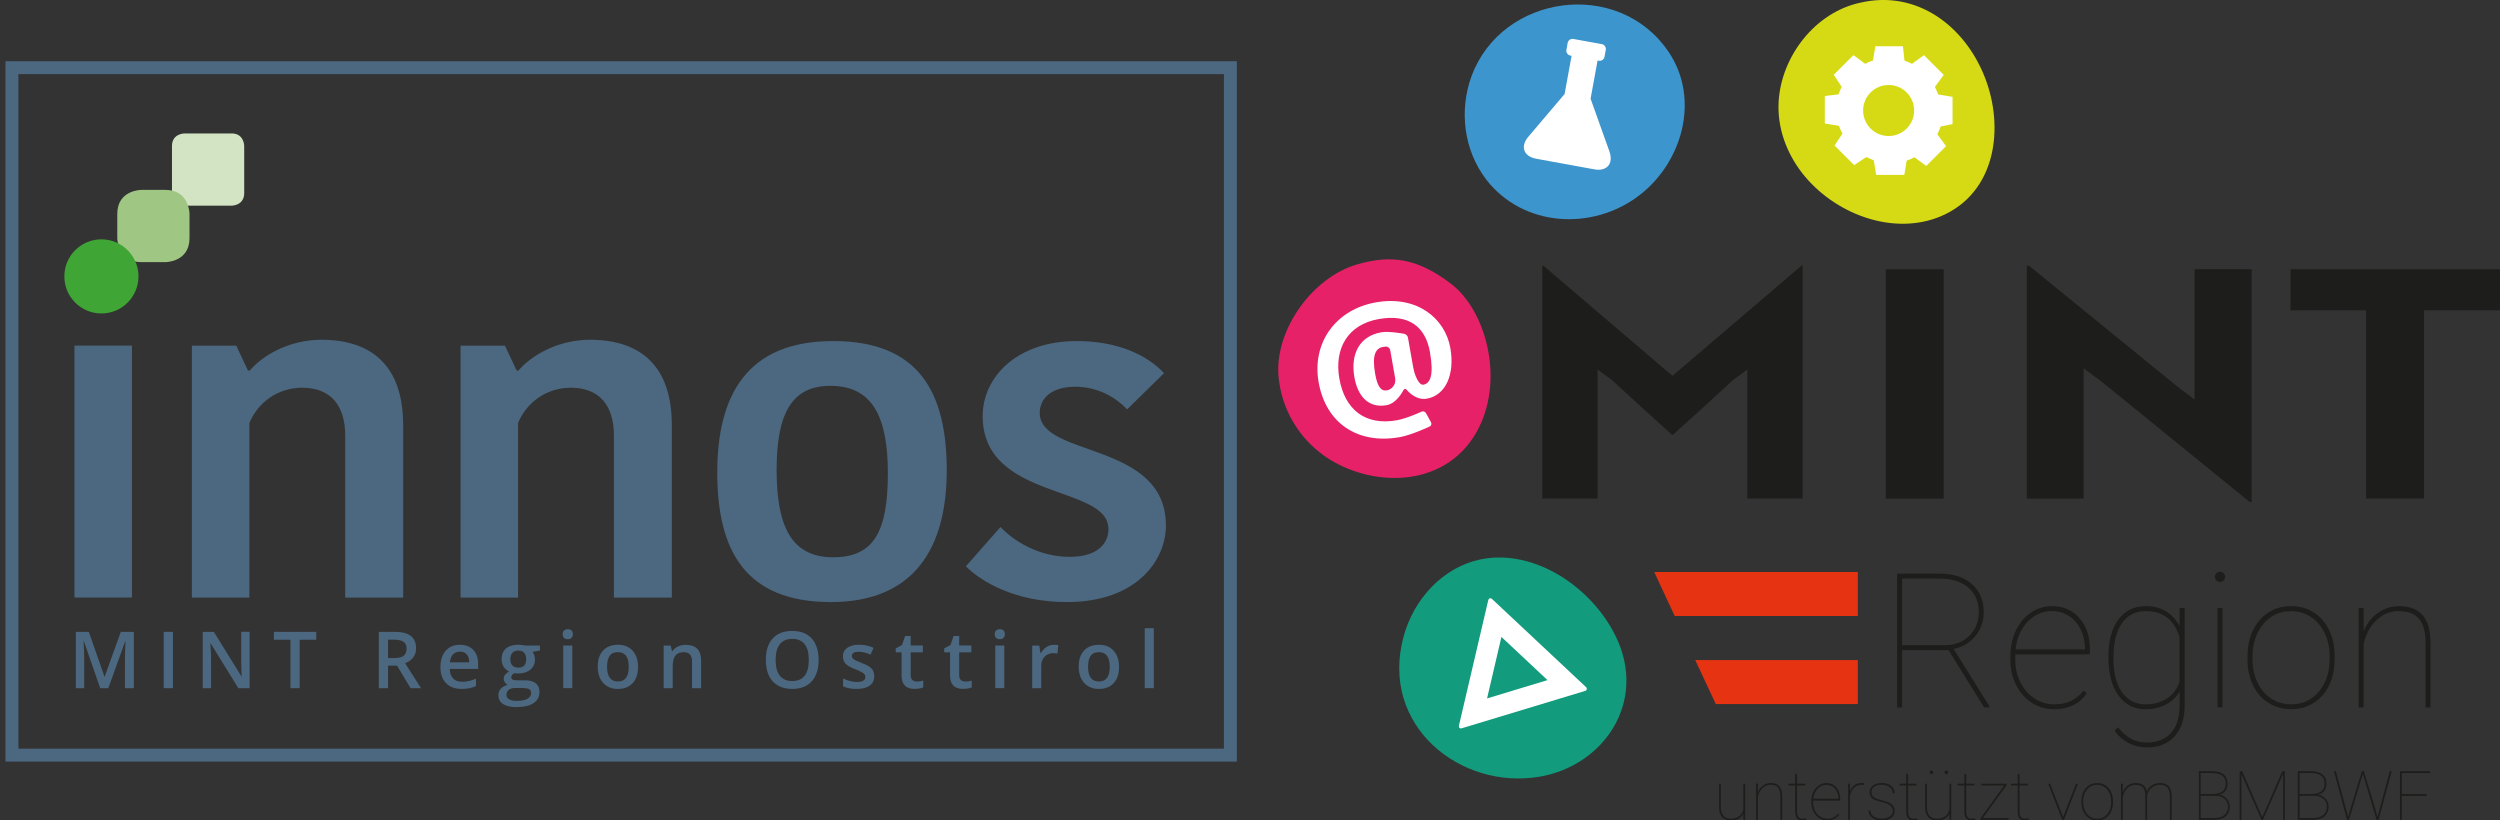 <?xml version="1.0" encoding="UTF-8"?>
<svg xmlns="http://www.w3.org/2000/svg" xmlns:xlink="http://www.w3.org/1999/xlink" viewBox="0 0 580.05 190.37">
  <rect x="0" y="0" width="580.05" height="190.37" fill="#333333" stroke="none"/>
  <defs>
    <style>.cls-1{fill:#4b6880;}.cls-1,.cls-2,.cls-3,.cls-4,.cls-5,.cls-6,.cls-7,.cls-8,.cls-9,.cls-10,.cls-11,.cls-12{stroke-width:0px;}.cls-2{fill:#e63312;}.cls-3{fill:#d6da14;}.cls-4{fill:#e72168;}.cls-5,.cls-13{fill:none;}.cls-6{fill:#129b7d;}.cls-14{clip-path:url(#clippath-1);}.cls-7{fill:#fff;}.cls-8{fill:#9fc783;}.cls-9{fill:#3fa535;}.cls-15{clip-path:url(#clippath);}.cls-10{fill:#d2e4c4;}.cls-13{stroke:#4b6880;stroke-miterlimit:10;stroke-width:3px;}.cls-11{fill:#3d95cd;}.cls-12{fill:#1d1d1b;}</style>
    <clipPath id="clippath">
      <rect class="cls-5" y="12.31" width="289.13" height="165.56"></rect>
    </clipPath>
    <clipPath id="clippath-1">
      <rect class="cls-5" y="12.31" width="289.13" height="165.56"></rect>
    </clipPath>
  </defs>
  <g id="Ebene_2">
    <path class="cls-12" d="m373.99,88.18l-3.32-2.44v29.93h-12.83v-54.03h.26l29.94,25.57,29.94-25.57h.26v54.03h-12.83v-29.93l-3.32,2.44c-4.63,4.29-9.34,8.57-14.05,12.79-4.71-4.21-9.34-8.5-14.05-12.79Z"></path>
    <path class="cls-12" d="m437.53,115.68v-53.21h13.44v53.21h-13.44Z"></path>
    <path class="cls-12" d="m522.01,116.49l-34.48-28.01-4.1-3.03v30.23h-13.18v-54.03h.52l34.39,28.01,4.01,3.03v-30.23h13.27v54.03h-.44Z"></path>
    <path class="cls-12" d="m562.42,72v43.68h-13.44v-43.68h-17.54v-9.53h48.61v9.53h-17.63Z"></path>
    <polygon class="cls-2" points="431.05 142.93 431.05 132.72 383.81 132.72 388.57 142.93 431.05 142.93"></polygon>
    <polygon class="cls-2" points="398.1 163.36 431.05 163.36 431.05 153.15 393.33 153.15 398.1 163.36"></polygon>
    <path class="cls-6" d="m374.93,147.74c-5.49-11.39-18.78-20.45-31.3-17.98-8.82,1.8-15.63,9.21-17.99,18-5.55,20.72,13.29,35.56,31.57,32.45,14.85-2.52,25.05-17.3,17.72-32.48-.67-1.38.67,1.38,0,0"></path>
    <path class="cls-7" d="m345.03,162.05l3.33-14.27,10.69,10.02-14.03,4.25Zm23-2.59l-21.89-20.52c-.13-.12-.32-.16-.48-.11-.17.05-.3.19-.34.36l-6.83,29.22c-.04.17.02.35.14.47.09.09.21.13.34.13.05,0,.1,0,.14-.02l28.72-8.7c.17-.05.3-.19.33-.36.04-.17-.01-.35-.14-.47"></path>
    <path class="cls-4" d="m343.22,99.05c-6.88,14.01-23.85,14.32-34.75,7.52-6.23-3.88-10.58-10.42-11.63-17.71-1.94-11.22,7.24-24.36,17.97-27.49,7.84-2.29,13.95-1.56,21.89,4.5,7.93,6.07,12.24,21.53,6.52,33.17"></path>
    <path class="cls-7" d="m321.85,90.56c-1.41.25-2.24-.75-2.79-3.83-.76-4.33.1-5.93,1.84-6.24.57-.1.81-.07.81-.07.4.06.78.43.85.83l1.15,6.54c.07.4,0,1.02-.17,1.39,0,0-.52,1.17-1.69,1.38m8.38-1.31c-1.14.2-2.01-2.68-2.01-2.68-.12-.39-.27-1.03-.34-1.42l-1.21-6.84c-.07-.4-.45-.78-.85-.86,0,0-3.51-.67-5.35-.35-4.97.88-7.19,4.94-6.22,10.44.76,4.33,3.21,7.22,7.47,6.47,2.42-.43,3.9-3.48,3.9-3.48.18-.36.52-.4.77-.08,0,0,1.97,2.52,4.65,2.05,4.43-.78,6.54-5.69,5.47-11.76-1.21-6.88-7.73-12.27-17.26-10.59-9.36,1.65-14.91,9.41-13.3,18.54,1.67,9.5,9.05,14.46,18.79,12.74,2.82-.5,6.98-2.48,6.98-2.48.36-.17.5-.61.31-.96l-1.18-2.15c-.19-.35-.65-.5-1.02-.33,0,0-3.43,1.59-5.74,2-7.38,1.3-12.07-2.51-13.33-9.66-1.23-6.98,1.94-12.56,9.15-13.83,6.98-1.23,10.83,1.79,11.86,7.63.96,5.44.08,7.32-1.53,7.61"></path>
    <path class="cls-11" d="m344.87,41.71c8.57,11.01,24.58,11.88,35.37,3.7,10.1-7.65,14.31-22.45,6.89-33.4-11.58-17.1-38.62-13.43-45.7,5.64-2.94,8.01-1.8,17.25,3.44,24.05"></path>
    <path class="cls-7" d="m373.42,35.14l-4.37-12.24,1.62-8.86.28.05c.62.11,1.22-.3,1.33-.92l.29-1.6c.11-.62-.3-1.22-.92-1.33l-6.59-1.2c-.62-.11-1.22.3-1.33.92l-.29,1.6c-.11.62.3,1.22.92,1.34l.28.05-1.62,8.86-8.41,9.91c-1.93,2.27-1.11,4.57,1.82,5.11l13.48,2.46c2.93.54,4.51-1.33,3.51-4.13"></path>
    <path class="cls-3" d="m450.4,50.14c12.73-5.45,14.71-20.51,10.12-32.21-4.67-11.93-15.8-20.34-28.87-17.31-10.5,2.23-18.35,12.44-18.97,22.95-.35,6.02,1.79,11.86,5.45,16.57,7.26,9.34,20.96,14.79,32.26,10.01.26-.11-.26.11,0,0"></path>
    <path class="cls-7" d="m453.03,28.8v-6.33l-3.33-.55c-.18-.52-.43-1.06-.77-1.75l2.05-2.79-4.59-4.59-2.77,2.03c-.58-.31-1.18-.57-1.74-.75l-.37-3.34h-6.39l-.55,3.31c-.62.18-1.18.44-1.78.78l-2.76-2.03-4.57,4.57,1.85,2.77c-.27.53-.45,1.01-.62,1.48-.03.09-.07.18-.1.28l-3.2.38v6.38l3.31.55c.18.63.45,1.19.79,1.8l-1.84,2.76,4.55,4.55,2.8-1.86c.54.25,1.15.5,1.75.74l.56,3.38h6.53l.55-3.31c.62-.18,1.18-.44,1.78-.78l2.76,2.02,4.59-4.59-2.03-2.77c.32-.59.59-1.21.77-1.79l2.79-.56Zm-14.83,2.76c-3.27,0-5.92-2.65-5.92-5.92s2.65-5.92,5.92-5.92,5.92,2.65,5.92,5.92-2.65,5.92-5.92,5.92"></path>
    <path class="cls-12" d="m404.49,190.21v-1.36c-.25.46-.61.83-1.08,1.1-.48.27-1.08.41-1.8.41-.91,0-1.6-.27-2.06-.8-.46-.53-.69-1.31-.7-2.33v-5.4h.42v5.41c.01.89.21,1.56.6,2.02.39.46.97.69,1.72.69.8,0,1.45-.19,1.95-.57.5-.38.82-.93.95-1.66v-5.89h.43v8.38h-.43Z"></path>
    <path class="cls-12" d="m407.87,183.78c.27-.65.68-1.16,1.21-1.54.53-.38,1.12-.57,1.77-.57.9,0,1.57.25,2,.76.44.51.66,1.28.66,2.3v5.47h-.42v-5.48c0-.9-.19-1.56-.55-1.99-.36-.43-.93-.65-1.72-.65-.72,0-1.35.26-1.88.77s-.89,1.17-1.07,1.98v5.36h-.42v-8.38h.42v1.95Z"></path>
    <path class="cls-12" d="m416.95,179.57v2.26h1.91v.42h-1.91v5.95c0,.59.1,1.03.29,1.32.19.28.52.43.97.43.23,0,.5-.02.83-.07l.07.4c-.17.06-.46.09-.88.09-.61,0-1.05-.17-1.31-.51-.26-.34-.4-.87-.4-1.6v-6.01h-1.55v-.42h1.55v-2.26h.43Z"></path>
    <path class="cls-12" d="m423.94,190.37c-.68,0-1.3-.18-1.86-.55-.57-.36-1.01-.86-1.33-1.5-.32-.64-.48-1.34-.48-2.11v-.35c0-.77.15-1.48.46-2.13.31-.65.74-1.15,1.28-1.51.54-.36,1.13-.54,1.77-.54.93,0,1.7.33,2.29,1,.59.67.89,1.54.89,2.63v.44h-6.28v.46c0,.68.14,1.31.43,1.89s.68,1.03,1.18,1.36c.5.33,1.05.49,1.64.49s1.04-.09,1.44-.28c.39-.19.74-.48,1.05-.87l.29.21c-.62.9-1.55,1.35-2.78,1.35Zm-.15-8.27c-.82,0-1.51.3-2.08.91-.57.61-.9,1.38-1,2.32h5.84v-.1c0-.57-.12-1.1-.36-1.58-.24-.49-.57-.87-.99-1.14-.42-.27-.89-.41-1.41-.41Z"></path>
    <path class="cls-12" d="m432.5,182.14l-.54-.05c-.71,0-1.31.23-1.79.69-.48.46-.8,1.11-.94,1.94v5.49h-.42v-8.38h.42v1.74c.23-.58.57-1.05,1.02-1.39.45-.34,1.02-.51,1.71-.51.24,0,.44.03.59.09l-.05.38Z"></path>
    <path class="cls-12" d="m439.17,188.16c0-1.02-.87-1.71-2.6-2.08-1.04-.22-1.77-.51-2.18-.86-.41-.35-.61-.83-.61-1.44s.26-1.12.78-1.52c.52-.4,1.19-.6,2.03-.6.9,0,1.63.22,2.18.65.55.43.82,1.01.82,1.75h-.43c0-.56-.24-1.03-.71-1.41-.48-.38-1.09-.57-1.86-.57s-1.31.16-1.74.48c-.43.32-.64.72-.64,1.2,0,.38.08.67.24.89.16.21.42.41.78.58.36.17.89.34,1.58.5.69.16,1.24.35,1.64.57.4.22.69.47.88.77.18.3.27.66.27,1.09,0,.66-.27,1.19-.81,1.6s-1.25.6-2.13.6c-.94,0-1.7-.21-2.27-.64-.58-.43-.86-.97-.86-1.65h.42c.04.59.3,1.05.78,1.37.48.33,1.12.49,1.94.49.75,0,1.36-.17,1.82-.52.47-.35.7-.77.7-1.27Z"></path>
    <path class="cls-12" d="m442.72,179.57v2.26h1.91v.42h-1.91v5.95c0,.59.1,1.03.29,1.32.19.28.52.43.97.43.23,0,.5-.02.83-.07l.07.4c-.17.06-.46.09-.88.09-.61,0-1.05-.17-1.31-.51-.26-.34-.4-.87-.4-1.6v-6.01h-1.55v-.42h1.55v-2.26h.43Z"></path>
    <path class="cls-12" d="m452.3,190.21v-1.36c-.25.46-.61.83-1.08,1.1-.48.27-1.08.41-1.8.41-.91,0-1.6-.27-2.06-.8-.46-.53-.69-1.31-.7-2.33v-5.4h.42v5.41c.01.89.21,1.56.6,2.02.39.46.97.69,1.72.69.8,0,1.45-.19,1.95-.57.5-.38.82-.93.95-1.66v-5.89h.43v8.38h-.43Zm-4.59-11c0-.12.04-.22.12-.31.08-.09.18-.13.3-.13s.22.04.31.13c.09.09.13.19.13.31s-.04.22-.13.3c-.09.08-.19.12-.31.12s-.22-.04-.3-.12c-.08-.08-.12-.18-.12-.3Zm3.45,0c0-.12.04-.22.12-.31.08-.09.18-.13.3-.13s.22.04.31.13c.09.09.13.19.13.31s-.04.22-.13.3c-.09.08-.19.12-.31.12s-.22-.04-.3-.12c-.08-.08-.12-.18-.12-.3Z"></path>
    <path class="cls-12" d="m456.2,179.57v2.26h1.91v.42h-1.91v5.95c0,.59.1,1.03.29,1.32.19.28.52.43.97.43.23,0,.5-.02.83-.07l.07.4c-.17.06-.46.09-.88.09-.61,0-1.05-.17-1.31-.51-.26-.34-.4-.87-.4-1.6v-6.01h-1.55v-.42h1.55v-2.26h.43Z"></path>
    <path class="cls-12" d="m460.07,189.79h5.96v.42h-6.53v-.34l5.51-7.62h-5.27v-.42h5.83v.37l-5.51,7.6Z"></path>
    <path class="cls-12" d="m468.57,179.57v2.26h1.91v.42h-1.91v5.95c0,.59.1,1.03.29,1.32.19.28.52.43.97.43.23,0,.5-.02.83-.07l.07.4c-.17.06-.46.09-.88.09-.61,0-1.05-.17-1.31-.51-.26-.34-.4-.87-.4-1.6v-6.01h-1.55v-.42h1.55v-2.26h.43Z"></path>
    <path class="cls-12" d="m478.68,189.55l3.01-7.71h.45l-3.26,8.38h-.41l-3.25-8.38h.45l3.01,7.71Z"></path>
    <path class="cls-12" d="m482.93,185.86c0-.8.15-1.52.46-2.16.31-.64.74-1.13,1.3-1.49.56-.36,1.19-.53,1.9-.53s1.33.17,1.89.52c.56.35.99.84,1.3,1.47.31.63.47,1.35.48,2.14v.37c0,.81-.15,1.53-.46,2.16-.3.63-.74,1.13-1.3,1.49-.56.36-1.19.53-1.9.53s-1.34-.18-1.9-.53c-.56-.35-1-.84-1.3-1.48-.31-.63-.47-1.34-.47-2.13v-.37Zm.42.33c0,.7.14,1.34.41,1.92.28.58.66,1.03,1.15,1.36.49.33,1.06.49,1.69.49.96,0,1.73-.36,2.33-1.08.6-.72.9-1.64.9-2.77v-.24c0-.69-.14-1.32-.42-1.91-.28-.58-.66-1.04-1.16-1.37-.49-.33-1.05-.49-1.68-.49-.96,0-1.73.36-2.34,1.09-.6.73-.91,1.64-.91,2.75v.25Z"></path>
    <path class="cls-12" d="m498.18,190.21h-.42v-5.62c0-.84-.19-1.47-.55-1.88s-.94-.61-1.74-.61c-.92,0-1.67.4-2.25,1.21-.35.49-.58,1.02-.69,1.61v5.29h-.43v-8.38h.43v1.98c.28-.68.69-1.21,1.22-1.58.53-.37,1.11-.56,1.75-.56.7,0,1.28.15,1.72.46s.74.82.88,1.52c.25-.6.65-1.09,1.21-1.44.56-.36,1.18-.54,1.87-.54.9,0,1.58.26,2.02.77.44.51.66,1.28.67,2.3v5.47h-.42v-5.43c0-.92-.18-1.6-.55-2.04-.37-.44-.95-.66-1.74-.65-1.02.02-1.82.42-2.42,1.21-.34.46-.53.9-.56,1.33v5.57Z"></path>
    <path class="cls-12" d="m510.19,190.21v-11.28h2.97c1.21,0,2.13.25,2.75.74.62.49.93,1.21.93,2.15,0,.68-.17,1.25-.52,1.7s-.83.74-1.46.86c.71.09,1.31.4,1.78.93.47.52.71,1.12.71,1.8,0,.96-.31,1.72-.93,2.27-.62.56-1.49.83-2.6.83h-3.63Zm.42-5.99h2.7c1.03,0,1.8-.2,2.32-.59.52-.39.78-1.01.78-1.84,0-1.6-1.06-2.41-3.17-2.44h-2.64v4.87Zm0,.42v5.15h3.26c.95,0,1.7-.24,2.25-.71.54-.47.82-1.13.82-1.96,0-.71-.26-1.3-.79-1.76-.53-.46-1.23-.7-2.11-.72h-3.42Z"></path>
    <path class="cls-12" d="m520.24,178.94l4.64,10.66,4.65-10.66h.61v11.28h-.42v-10.66l-4.68,10.66h-.33l-4.65-10.6v10.6h-.42v-11.28h.6Z"></path>
    <path class="cls-12" d="m533.13,190.21v-11.28h2.97c1.21,0,2.13.25,2.75.74.62.49.93,1.21.93,2.15,0,.68-.17,1.25-.52,1.7s-.83.74-1.46.86c.71.09,1.31.4,1.78.93.47.52.71,1.12.71,1.8,0,.96-.31,1.72-.93,2.27-.62.56-1.49.83-2.6.83h-3.63Zm.42-5.99h2.7c1.03,0,1.8-.2,2.32-.59.52-.39.78-1.01.78-1.84,0-1.6-1.06-2.41-3.17-2.44h-2.64v4.87Zm0,.42v5.15h3.26c.95,0,1.7-.24,2.25-.71.54-.47.82-1.13.82-1.96,0-.71-.26-1.3-.79-1.76-.53-.46-1.23-.7-2.11-.72h-3.42Z"></path>
    <path class="cls-12" d="m544.83,189.52l.51-1.86,2.66-8.72h.46l2.65,8.72.5,1.86.53-1.86,2.32-8.72h.46l-3.04,11.28h-.47l-2.8-9.4-.39-1.19-.38,1.19-2.82,9.4h-.47l-3.04-11.28h.46l2.34,8.72.51,1.86Z"></path>
    <path class="cls-12" d="m563.04,184.67h-5.78v5.55h-.42v-11.28h6.99v.42h-6.57v4.88h5.78v.43Z"></path>
    <path class="cls-12" d="m452.1,150.85h-10.77v13.29h-1.15v-31.05h9.9c3.11,0,5.59.8,7.43,2.41,1.84,1.61,2.76,3.79,2.76,6.55,0,2.12-.66,3.97-1.97,5.56-1.32,1.59-2.99,2.57-5.02,2.95l8.3,13.29v.3h-1.22l-8.25-13.29Zm-10.77-1.15h9.79c2.39,0,4.32-.73,5.79-2.18,1.47-1.45,2.21-3.28,2.21-5.48,0-2.42-.81-4.32-2.44-5.72-1.63-1.39-3.86-2.09-6.69-2.09h-8.66v15.46Z"></path>
    <path class="cls-12" d="m476.56,164.56c-1.86,0-3.57-.5-5.13-1.5-1.56-1-2.78-2.38-3.66-4.13-.88-1.75-1.32-3.69-1.32-5.82v-.96c0-2.13.43-4.09,1.28-5.87s2.03-3.16,3.52-4.16c1.49-1,3.12-1.49,4.88-1.49,2.57,0,4.68.92,6.31,2.75,1.64,1.83,2.45,4.24,2.45,7.23v1.22h-17.3v1.26c0,1.87.39,3.61,1.18,5.2.79,1.6,1.88,2.85,3.26,3.76,1.39.91,2.89,1.36,4.51,1.36s2.87-.26,3.96-.77c1.09-.52,2.05-1.31,2.89-2.38l.81.58c-1.72,2.49-4.27,3.73-7.66,3.73Zm-.43-22.78c-2.25,0-4.15.84-5.72,2.51-1.56,1.67-2.48,3.8-2.75,6.39h16.08v-.28c0-1.56-.33-3.02-.99-4.36-.66-1.34-1.57-2.39-2.73-3.13-1.16-.75-2.46-1.12-3.89-1.12Z"></path>
    <path class="cls-12" d="m489.19,152.36c0-3.68.78-6.56,2.33-8.63,1.55-2.07,3.68-3.1,6.38-3.1,1.72,0,3.25.39,4.59,1.18,1.34.79,2.41,1.94,3.22,3.47v-4.22h1.17v22.67c0,3.04-.78,5.42-2.35,7.13-1.56,1.71-3.69,2.57-6.38,2.57-1.55,0-2.97-.34-4.25-1.01-1.29-.67-2.39-1.63-3.29-2.89l.81-.77c.9,1.13,1.88,2,2.94,2.61,1.07.6,2.32.9,3.75.9,2.37,0,4.22-.72,5.55-2.16,1.32-1.44,2-3.47,2.05-6.1v-3.53c-.8,1.31-1.87,2.31-3.23,3.02-1.36.7-2.9,1.06-4.62,1.06-2.67,0-4.78-1.06-6.33-3.18-1.55-2.12-2.33-5.03-2.33-8.72v-.3Zm1.17.45c0,3.3.65,5.89,1.96,7.77,1.31,1.88,3.14,2.83,5.5,2.83,1.95,0,3.6-.45,4.97-1.35,1.36-.9,2.33-2.17,2.9-3.81v-10.47c-1.25-4-3.86-5.99-7.83-5.99-2.37,0-4.22.93-5.53,2.79-1.32,1.86-1.97,4.61-1.97,8.23Z"></path>
    <path class="cls-12" d="m513.91,133.85c0-.33.11-.61.34-.84.23-.23.5-.35.83-.35s.61.12.84.35c.23.23.35.52.35.84s-.12.6-.35.83c-.23.23-.52.34-.84.34s-.6-.11-.83-.34c-.23-.23-.34-.5-.34-.83Zm1.75,30.28h-1.15v-23.08h1.15v23.08Z"></path>
    <path class="cls-12" d="m521.48,152.15c0-2.2.42-4.18,1.27-5.94s2.04-3.12,3.58-4.11c1.54-.98,3.29-1.47,5.24-1.47s3.67.48,5.2,1.43c1.54.95,2.73,2.3,3.59,4.05.86,1.75,1.3,3.72,1.31,5.91v1.02c0,2.22-.42,4.2-1.26,5.95-.84,1.75-2.03,3.11-3.57,4.09-1.54.98-3.29,1.47-5.24,1.47s-3.69-.48-5.24-1.45c-1.54-.97-2.74-2.32-3.59-4.06-.85-1.74-1.29-3.7-1.3-5.88v-1.02Zm1.15.9c0,1.92.38,3.68,1.14,5.28.76,1.6,1.82,2.85,3.18,3.74,1.36.9,2.91,1.34,4.66,1.34,2.63,0,4.77-.99,6.43-2.96,1.66-1.98,2.48-4.52,2.48-7.63v-.66c0-1.89-.38-3.64-1.15-5.25-.77-1.61-1.83-2.86-3.19-3.76-1.36-.9-2.9-1.35-4.62-1.35-2.63,0-4.78,1-6.44,3.01-1.66,2-2.5,4.53-2.5,7.57v.68Z"></path>
    <path class="cls-12" d="m548.41,146.44c.75-1.79,1.86-3.21,3.33-4.24,1.46-1.04,3.08-1.56,4.86-1.56,2.47,0,4.31.7,5.51,2.1,1.2,1.4,1.81,3.52,1.82,6.35v15.06h-1.15v-15.08c-.01-2.47-.52-4.3-1.51-5.49-1-1.19-2.57-1.78-4.74-1.78-1.99,0-3.71.71-5.17,2.12-1.46,1.41-2.44,3.23-2.95,5.46v14.77h-1.15v-23.08h1.15v5.37Z"></path>
  </g>
  <g id="Ebene_3">
    <g class="cls-15">
      <g class="cls-14">
        <path class="cls-10" d="m42.81,30.96s-2.91,0-2.91,2.91v10.94s0,2.91,2.91,2.91h10.94s2.91,0,2.91-2.91v-10.94s0-2.91-2.91-2.91h-10.94Z"></path>
        <path class="cls-8" d="m32.78,44.06s-5.57,0-5.57,5.57v5.62s0,5.57,5.57,5.57h5.62s5.57,0,5.57-5.57v-5.62s0-5.57-5.57-5.57h-5.62Z"></path>
        <path class="cls-1" d="m257.19,122.69c0,3.57-2.71,6.51-9,6.51-7.16,0-13.02-3.68-16.05-6.93l-8.03,9.13c3.47,3.46,11.28,8.29,23.42,8.29,16.38,0,22.99-9.87,22.99-17.74,0-19.63-29.28-15.75-29.28-26.14,0-3.46,2.82-6.08,8.24-6.08s9.54,2.62,12.04,5.25l8.56-8.4c-3.9-4.2-10.73-7.45-20.28-7.45-13.77,0-21.8,8.29-21.8,17.42,0,19.63,29.17,15.85,29.17,26.14m-64.4,17c19.3,0,26.89-12.49,26.89-30.54s-6.39-30.02-26.35-30.02-26.89,12.49-26.89,30.54,6.51,30.02,26.35,30.02m-12.58-30.64c0-13.23,3.58-19.53,12.47-19.53,9.54,0,13.34,6.82,13.34,20.25s-3.15,19.53-12.69,19.53-13.12-6.93-13.12-20.25m-24.32-10.81c-.11-13.12-7.05-19.41-18.98-19.41-7.48,0-13.66,3.67-16.59,7.14h-.43l-2.71-5.77h-10.3v58.46h13.34v-40.51c1.95-4.72,6.51-8.19,12.26-8.19,6.51,0,9.98,3.99,9.98,11.12v37.58h13.44v-40.41Zm-62.34,0c-.11-13.12-7.05-19.41-18.98-19.41-7.48,0-13.66,3.67-16.59,7.14h-.43l-2.71-5.77h-10.3v58.46h13.34v-40.51c1.95-4.72,6.51-8.19,12.26-8.19,6.51,0,9.98,3.99,9.98,11.12v37.58h13.45v-40.41ZM15.54,64.33c0,4.3,3.58,7.66,8.02,7.66,4.88,0,8.35-3.36,8.35-7.66,0-4.72-3.47-8.18-8.35-8.18-4.45,0-8.02,3.46-8.02,8.18m1.73,74.31h13.34v-58.46h-13.34v58.46Z"></path>
        <path class="cls-9" d="m23.53,72.73c4.75,0,8.6-3.85,8.6-8.6s-3.85-8.6-8.6-8.6-8.6,3.85-8.6,8.6,3.85,8.6,8.6,8.6"></path>
        <path class="cls-1" d="m23.25,159.67l-3.79-10.91h-.07c.1,1.62.15,3.14.15,4.56v6.35h-1.94v-13.07h3.01l3.63,10.39h.05l3.74-10.39h3.02v13.07h-2.06v-6.46c0-.65.02-1.5.05-2.54.03-1.04.06-1.67.08-1.89h-.07l-3.92,10.9h-1.89Z"></path>
        <rect class="cls-1" x="37.98" y="146.6" width="2.14" height="13.07"></rect>
        <path class="cls-1" d="m57.92,159.67h-2.62l-6.43-10.41h-.07l.04.58c.08,1.11.13,2.12.13,3.04v6.79h-1.94v-13.07h2.59l6.41,10.36h.05c-.01-.14-.04-.64-.07-1.5-.04-.86-.05-1.53-.05-2.02v-6.85h1.96v13.07Z"></path>
        <polygon class="cls-1" points="69.53 159.67 67.39 159.67 67.39 148.43 63.55 148.43 63.55 146.6 73.37 146.6 73.37 148.43 69.53 148.43 69.53 159.67"></polygon>
        <path class="cls-1" d="m90.03,154.45v5.22h-2.14v-13.07h3.69c1.69,0,2.93.32,3.74.95.81.63,1.22,1.59,1.22,2.86,0,1.63-.85,2.79-2.54,3.48l3.69,5.78h-2.43l-3.13-5.22h-2.11Zm0-1.77h1.48c1,0,1.72-.18,2.16-.55.45-.37.67-.92.67-1.64s-.24-1.27-.72-1.59c-.48-.32-1.21-.48-2.18-.48h-1.41v4.27Z"></path>
        <path class="cls-1" d="m107.1,159.84c-1.54,0-2.74-.45-3.61-1.34-.87-.9-1.3-2.13-1.3-3.7s.4-2.88,1.21-3.81c.8-.92,1.91-1.39,3.32-1.39,1.3,0,2.34.4,3.09,1.19.76.79,1.13,1.88,1.13,3.27v1.14h-6.59c.03.96.29,1.7.78,2.21.49.52,1.18.77,2.06.77.58,0,1.13-.06,1.63-.17.5-.11,1.04-.29,1.62-.55v1.71c-.51.24-1.03.42-1.55.52-.52.1-1.12.15-1.8.15m-.38-8.65c-.67,0-1.2.21-1.6.63-.4.42-.64,1.04-.72,1.85h4.49c-.01-.82-.21-1.43-.59-1.85-.38-.42-.91-.63-1.57-.63"></path>
        <path class="cls-1" d="m125.27,149.78v1.15l-1.69.31c.15.21.28.46.38.77.1.3.15.63.15.97,0,1.02-.35,1.82-1.05,2.4-.7.58-1.67.88-2.9.88-.32,0-.6-.02-.86-.07-.45.28-.68.61-.68.98,0,.23.11.4.32.51.21.11.6.17,1.17.17h1.73c1.09,0,1.92.23,2.48.7.57.46.85,1.13.85,2.01,0,1.12-.46,1.98-1.39,2.59-.92.61-2.26.91-4,.91-1.35,0-2.37-.24-3.08-.72-.71-.48-1.06-1.16-1.06-2.04,0-.61.19-1.12.58-1.53.38-.41.92-.7,1.61-.86-.28-.12-.51-.31-.69-.58-.18-.26-.27-.54-.27-.84,0-.37.1-.68.31-.94.21-.26.52-.51.93-.76-.51-.22-.93-.58-1.25-1.08-.32-.5-.48-1.08-.48-1.75,0-1.07.34-1.9,1.01-2.49.68-.59,1.64-.88,2.89-.88.28,0,.57.02.88.06.31.04.54.08.69.12h3.42Zm-7.77,11.42c0,.45.2.8.61,1.05.41.24.98.37,1.72.37,1.14,0,2-.16,2.56-.49.56-.33.84-.76.84-1.31,0-.43-.15-.73-.46-.92-.31-.18-.88-.27-1.71-.27h-1.59c-.6,0-1.08.14-1.43.42-.35.28-.53.67-.53,1.15m.9-8.22c0,.62.16,1.1.48,1.43.32.33.78.5,1.37.5,1.22,0,1.82-.65,1.82-1.95,0-.64-.15-1.14-.45-1.49-.3-.35-.76-.52-1.37-.52s-1.07.17-1.38.52c-.31.35-.47.85-.47,1.51"></path>
        <path class="cls-1" d="m130.55,147.16c0-.38.1-.66.31-.87.21-.2.5-.3.88-.3s.66.1.86.3c.21.2.31.49.31.87s-.1.64-.31.84c-.21.21-.49.31-.86.31s-.67-.1-.88-.31c-.21-.21-.31-.49-.31-.84m2.23,12.5h-2.1v-9.88h2.1v9.88Z"></path>
        <path class="cls-1" d="m148.04,154.71c0,1.61-.41,2.87-1.24,3.78-.83.91-1.98,1.36-3.46,1.36-.92,0-1.74-.21-2.45-.63-.71-.42-1.25-1.02-1.64-1.8-.38-.78-.57-1.69-.57-2.72,0-1.6.41-2.85,1.23-3.75.82-.9,1.98-1.35,3.48-1.35s2.56.46,3.4,1.38c.83.92,1.25,2.16,1.25,3.72m-7.19,0c0,2.28.84,3.42,2.53,3.42s2.5-1.14,2.5-3.42-.84-3.39-2.52-3.39c-.88,0-1.52.29-1.92.88-.4.58-.59,1.42-.59,2.51"></path>
        <path class="cls-1" d="m162.68,159.67h-2.11v-6.08c0-.76-.15-1.33-.46-1.71-.31-.38-.79-.56-1.46-.56-.89,0-1.54.26-1.95.79-.41.52-.62,1.4-.62,2.64v4.92h-2.1v-9.88h1.64l.29,1.3h.11c.3-.47.72-.83,1.27-1.09.55-.26,1.16-.38,1.82-.38,2.37,0,3.56,1.21,3.56,3.62v6.44Z"></path>
        <path class="cls-1" d="m189.94,153.11c0,2.13-.53,3.78-1.6,4.96-1.06,1.18-2.57,1.77-4.52,1.77s-3.49-.59-4.54-1.76c-1.06-1.17-1.59-2.83-1.59-4.99s.53-3.81,1.6-4.97c1.06-1.16,2.58-1.73,4.55-1.73s3.44.59,4.5,1.76c1.06,1.17,1.59,2.83,1.59,4.96m-9.97,0c0,1.61.32,2.83.97,3.66.65.83,1.61,1.25,2.89,1.25s2.23-.41,2.87-1.23c.65-.82.97-2.05.97-3.67s-.32-2.82-.96-3.65c-.64-.83-1.6-1.24-2.86-1.24s-2.25.41-2.9,1.24c-.65.83-.98,2.04-.98,3.65"></path>
        <path class="cls-1" d="m202.85,156.85c0,.97-.35,1.71-1.06,2.22-.7.52-1.71.77-3.02.77s-2.37-.2-3.17-.6v-1.81c1.16.54,2.24.8,3.24.8,1.29,0,1.94-.39,1.94-1.17,0-.25-.07-.46-.21-.63-.14-.17-.38-.34-.71-.52-.33-.18-.78-.38-1.37-.61-1.14-.44-1.91-.88-2.31-1.32-.4-.44-.6-1.01-.6-1.72,0-.85.34-1.5,1.02-1.97.68-.47,1.61-.7,2.78-.7s2.26.24,3.3.71l-.68,1.58c-1.07-.44-1.96-.66-2.69-.66-1.11,0-1.66.32-1.66.95,0,.31.14.57.43.79.29.21.92.51,1.89.88.82.32,1.41.6,1.78.87.37.26.64.56.82.91.18.34.27.75.27,1.23"></path>
        <path class="cls-1" d="m212.67,158.15c.51,0,1.02-.08,1.54-.24v1.58c-.23.1-.53.19-.9.25-.37.07-.75.1-1.14.1-1.99,0-2.99-1.05-2.99-3.15v-5.33h-1.35v-.93l1.45-.77.72-2.09h1.3v2.2h2.82v1.59h-2.82v5.29c0,.51.13.88.38,1.12.25.24.59.36,1,.36"></path>
        <path class="cls-1" d="m223.92,158.15c.51,0,1.02-.08,1.54-.24v1.58c-.23.1-.53.19-.9.25-.37.07-.75.1-1.14.1-1.99,0-2.99-1.05-2.99-3.15v-5.33h-1.35v-.93l1.45-.77.72-2.09h1.3v2.2h2.82v1.59h-2.82v5.29c0,.51.13.88.38,1.12.25.24.59.36,1,.36"></path>
        <path class="cls-1" d="m230.79,147.16c0-.38.1-.66.31-.87.21-.2.5-.3.88-.3s.66.1.86.3c.21.2.31.49.31.87s-.1.64-.31.84c-.21.21-.49.31-.86.31s-.67-.1-.88-.31c-.21-.21-.31-.49-.31-.84m2.23,12.5h-2.1v-9.88h2.1v9.88Z"></path>
        <path class="cls-1" d="m244.5,149.6c.42,0,.77.03,1.05.09l-.21,1.96c-.3-.07-.61-.11-.93-.11-.84,0-1.52.27-2.04.82-.52.55-.78,1.26-.78,2.14v5.17h-2.1v-9.88h1.64l.28,1.74h.11c.33-.59.75-1.06,1.28-1.4.53-.35,1.09-.52,1.7-.52"></path>
        <path class="cls-1" d="m259.64,154.71c0,1.61-.41,2.87-1.24,3.78-.83.91-1.98,1.36-3.46,1.36-.92,0-1.74-.21-2.45-.63-.71-.42-1.25-1.02-1.64-1.8-.38-.78-.57-1.69-.57-2.72,0-1.6.41-2.85,1.23-3.75.82-.9,1.98-1.35,3.48-1.35s2.56.46,3.4,1.38c.83.92,1.25,2.16,1.25,3.72m-7.19,0c0,2.28.84,3.42,2.53,3.42s2.5-1.14,2.5-3.42-.84-3.39-2.52-3.39c-.88,0-1.52.29-1.92.88-.4.58-.59,1.42-.59,2.51"></path>
        <rect class="cls-1" x="265.6" y="145.76" width="2.1" height="13.91"></rect>
        <rect class="cls-13" x="2.77" y="15.7" width="282.7" height="159.51"></rect>
      </g>
    </g>
  </g>
</svg>

